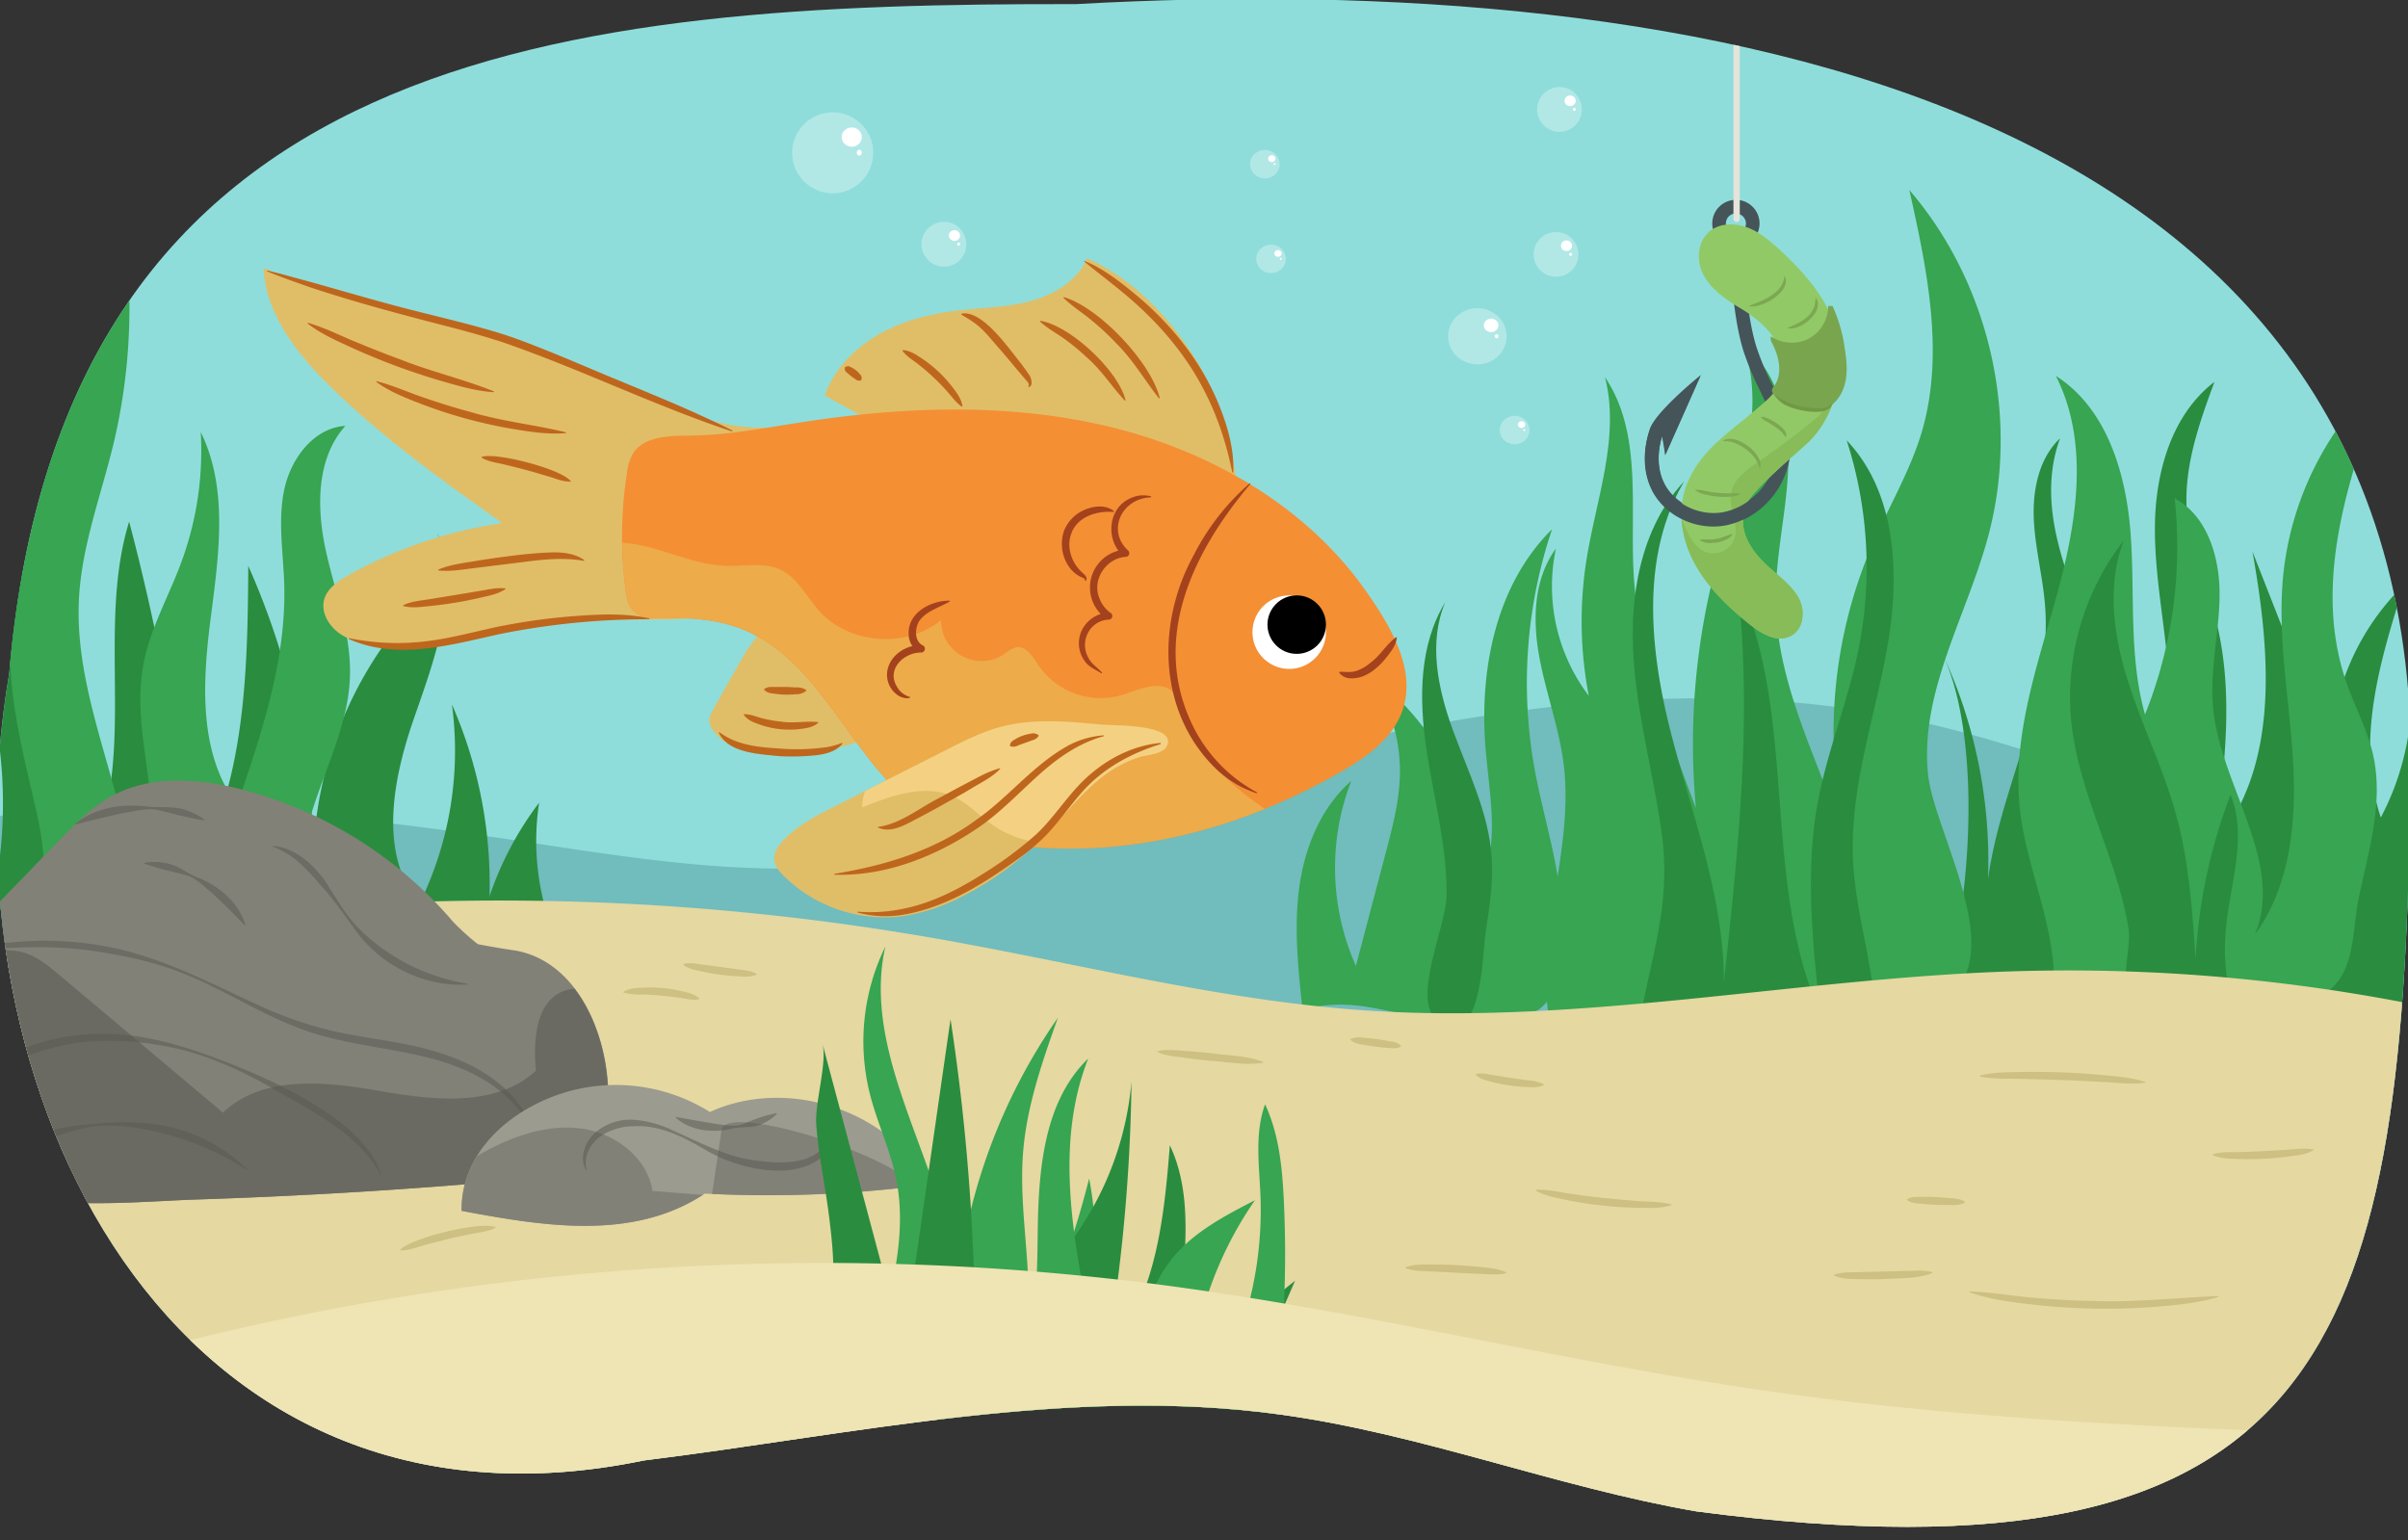 <svg xmlns="http://www.w3.org/2000/svg" xmlns:xlink="http://www.w3.org/1999/xlink" width="760" height="486.13" viewBox="0 0 760 486.13"><rect x="0" y="0" width="760" height="486.13" fill="#333333" stroke="none"/><defs><clipPath id="a"><path d="M760.66,253.79C770.48,29.34,533.55-9.57,339.56,1.3,179.84,1,19.71,14.18,2.9,212.65-19.7,344.52,54.62,491.77,203.14,461c66.86-8.29,134.16-23.63,200.92-14.51,44.56,6.08,87,22.89,131.34,30.57C734,503.16,758.05,424,760.66,253.79Z" fill="none"/></clipPath></defs><g clip-path="url(#a)"><rect x="-47.66" y="-30.31" width="856.09" height="661.45" fill="#8edddb"/><path d="M808.43,258.05a236.14,236.14,0,0,1-89.06,1.57c-38.84-6.85-75.35-23.36-113.86-31.91-84.42-18.73-172.27,1.82-255.18,26.38-27,8-54.07,16.47-82.1,19.12-37.6,3.54-75.26-3.53-112.63-9C91.45,254.73,25.54,250-37.87,263.53q-4.89,1.05-9.79,2.28v98.08c14.47,1.17,29,1.81,43.47,2.45C107.38,371.25,219,377.43,330,389.51c143.12,15.57,286.85,41,430.17,27.19,16.14-1.55,32.28-3.62,48.28-6.41Z" fill="#71bcbc"/><path d="M-4.47,214.24c-3-10.65-7.28-21.1-8.08-32.14a53.24,53.24,0,0,1,20-45c-13.33,44.81,20.83,90.64,18.8,137.35C44.65,242,29.79,200.26,40.76,164.65A722.48,722.48,0,0,1,60.94,275.87C77.51,247,78.15,212,78.36,178.62A241.52,241.52,0,0,1,99,267.44a122.37,122.37,0,0,1,28.85-72.54c6.58-7.72,14.69-17.67,10.09-26.7,7.33,18.91-.83,39.86-7.44,59s-11,42.44,1.85,58.14a109.47,109.47,0,0,0,10.28-63,141.2,141.2,0,0,1,11.87,60.59,103.24,103.24,0,0,1,15.66-29.56,80.08,80.08,0,0,0,2.57,35.48q-73,5.61-145.64,15.09c-6.92.91-22.35,5.91-28.71.84-7.52-6-1.54-15.89,0-24A146.08,146.08,0,0,0-4.47,214.24Z" fill="#2a8c3f"/><path d="M3.26,209.33c-1.21-35,15.51-67.88,22.85-102.13A193.8,193.8,0,0,0,25.37,23,185.42,185.42,0,0,1,35.91,139.72c-3.94,16.5-10.19,32.63-11,49.57-1.8,36.05,21,70.41,17.11,106.29a93.07,93.07,0,0,0,6-37.67c-.79-15.89-5.64-31.79-2.9-47.45,2-11.6,8.07-22,12.14-33.07a101.63,101.63,0,0,0,6.1-41c8.89,18.08,5.6,39.45,3.05,59.43S62.73,238,74.85,254.08c7.72-22.57,15.54-45.74,14.86-69.57-.29-10-2.07-20.14,0-29.94S99,135.05,109,134.43c-9.13,10.18-9.13,25.62-6.24,39s8.13,26.49,7.69,40.16c-.46,13.89-6.73,26.81-11.15,40s-6.85,28.32-.07,40.45c-1-1.71-44,11-48.24,12.06-14,3.51-32.16,14.61-34.78-2.13-2.37-15.21-.91-30.68-4.38-46.29C8.29,241.68,3.83,225.78,3.26,209.33Z" fill="#37a551"/><path d="M613.09,206.37a155.58,155.58,0,0,1,13.53,82.49c.23-33.13,21.18-64,18.88-97.06-.65-9.29-3.14-18.39-3.59-27.69s1.52-19.35,8.27-25.76c-15,41.2,35.57,85.39,20.35,126.51,11.81-12.3,14.9-30.66,14.16-47.71s-4.7-33.87-4.57-50.93,5.24-35.32,18.79-45.68c-5,13.57-10,27.73-8.61,42.11,1.1,11,5.92,21.23,8.78,31.9,6.25,23.27,3.06,47.91-.17,71.8,20.79-24.45,17.61-60.66,12-92.26l24.63,62.76a76.78,76.78,0,0,1,23.24-52.3c-7.66,23.86-15.35,49.73-7.36,73.49a84.29,84.29,0,0,0,9.33-47.53,172.78,172.78,0,0,1,4.61,62.5,167.53,167.53,0,0,1,34.12-62.23L787.29,319.53q-57.22-4.44-114.6-6.64c-18.66-.72-38.19-1.09-55,7.15-2.53,1.23-4.47,1.84-6.64-.05C621.91,291.77,626.38,234.87,613.09,206.37Z" fill="#2a8c3f"/><path d="M749,238.34c-1.79-8-5.79-15.28-8.47-23-11-31.76,1.07-66.4,13-97.81a98.94,98.94,0,0,0-32.87,63.6c-2,19.32,1.78,38.71,3,58.1s-.54,40.12-12,55.8c9.5-22.76-10.67-46.71-13.13-71.25-1.19-11.86,1.85-23.72,2-35.63s-3.69-25.22-14.19-30.85A142.43,142.43,0,0,1,677,225.54c-5.19-18.38-3.15-37.92-4.54-57s-7.51-39.64-23.62-49.91c10.58,20.74,6.73,45.75.59,68.21S635,232.06,637.49,255.21c2,18.76,11.1,36.55,10.78,55.42,0,2.62,77.49,8,85.83,2.66,9.3-6,8.25-19.47,10.24-29.23C747.39,269.07,752.41,253.75,749,238.34Z" fill="#37a551"/><path d="M608.53,244.53c-2.77-26.1,12.38-50.33,19.09-75.7,9.9-37.44.22-79.5-25-108.85,5.62,25.21,11.22,51.75,3.88,76.52C602.79,148.82,596.12,160,591,171.77a149.92,149.92,0,0,0-7.74,96.12c-8.36-25.91-22.45-50.76-22.81-78-.18-14.25,3.47-28.3,3.94-42.54s-3-29.85-14.24-38.64c7.84,21.66-1.78,45.19-7.89,67.4a221.12,221.12,0,0,0-7,79c-9.16-24.31-18.43-49.11-19.71-75.06-1-20.85,2.69-43.71-9-61,4.84,18.86-2.76,38.35-5.82,57.58a123.9,123.9,0,0,0,.72,43,57.2,57.2,0,0,1-10.38-46.46c-7,9.5-7.39,22.41-5.28,34s6.4,22.81,7.79,34.54c3.16,26.85-9.13,54-4.55,80.63,16.87-5.86,35.31-1.78,53.09-.13,17.51,1.62,61.87,4.92,75.25-9.89C631.44,296.84,610.33,261.57,608.53,244.53Z" fill="#37a551"/><path d="M492.12,280c-1.74-12.78-5.63-25.17-7.89-37.87a152.23,152.23,0,0,1,5.62-75.07c-17.66,17.42-23,44.19-21,68.91,1.19,14.54,4.5,29.86-1.38,43.21A89.6,89.6,0,0,0,431.39,212a52.64,52.64,0,0,1,10.46,32.12c-.13,8.47-2.3,16.76-4.47,25l-9.44,35.77a76.07,76.07,0,0,1-1.48-58.37c-9.64,8.43-14.73,21.13-16.42,33.83s-.31,25.58,1.06,38.32a47.1,47.1,0,0,1,15.14-1.45c7.13.47,14.05,2.54,21.1,3.73,9.6,1.62,31.42,4.07,39.51-3.27C495.23,310,493.46,289.82,492.12,280Z" fill="#37a551"/><path d="M456.57,282.73c.21-15.74-4.16-31.14-6.44-46.73s-2.21-32.44,6-45.89c-5.42,12.78-2.27,27.53,2.5,40.56s11.15,25.82,12.15,39.66c.58,7.9-.64,15.81-1.85,23.64-1.11,7.18-1.13,38.83-15.46,27.83C445.45,315.66,456.44,292.2,456.57,282.73Z" fill="#2a8c3f"/><path d="M524.66,264.54c-2.52-19.37-8-38.35-9.14-57.84s2.59-40.44,16-54.7c-13.69,23.36-10.91,52.77-4.23,79s16.89,52.11,16.78,79.18c4.54-41.72,9.08-83.86,4.32-125.56,19.24,41.95,7.36,93,26.11,135.21-2.4-22.05-4.8-44.48-.83-66.31,3-16.27,9.4-31.73,12.77-47.93a130.88,130.88,0,0,0-3.6-66.59c15.83,16.65,16.83,42.51,12.84,65.14s-12,44.91-10.82,67.86c.89,17.2,7,33.91,7,51.14-23.47-.18-51.5,3.6-74.2-1.4C521.15,301.77,527.24,286.06,524.66,264.54Z" fill="#2a8c3f"/><path d="M671.78,293c-3.57-21.77-15.19-41.7-17.87-63.6a80.59,80.59,0,0,1,16.39-58.8c-5.41,14-3.27,29.88,1.25,44.22s11.31,27.93,15.28,42.43c4.06,14.8,5.1,30.24,6.12,45.55A170.5,170.5,0,0,1,704,250.86c5.49,13.52-.36,28.65-1.56,43.19a67,67,0,0,0,2.18,23.25c-.63-2.27-27.71,3.17-31.22-.15C668.27,312.25,672.83,299.4,671.78,293Z" fill="#2a8c3f"/><path d="M808.43,328.36a561.18,561.18,0,0,0-174-21.74c-67.62,2.27-134.88,16.79-202.4,12.39-46.84-3.06-92.55-15.16-138.81-23.15a796.62,796.62,0,0,0-233-5.62c-36.71,4.53-73.57,11.81-107.94,25.11V631.14H808.43Z" fill="#e5d8a1"/><path d="M365.38,331.81c2.86-.71,5.62-.27,8.39-.1s5.55.46,8.32.72c5.48.81,11.27.71,16.5,2.72a.16.16,0,0,1,0,.3c-5.6.93-11.13-.33-16.71-.62-2.77-.31-5.53-.6-8.29-1s-5.54-.51-8.21-1.77a.16.16,0,0,1,0-.29Z" fill="#cebf82"/><path d="M484.83,375.55c3.72-.13,7.17.73,10.71,1.24s7.07,1,10.62,1.35,7.1.7,10.66.95,7.13.21,10.73,1.06a.15.15,0,0,1,.11.18c-3.47,1.23-7.33.91-10.93.9a128,128,0,0,1-21.56-2.31c-3.54-.72-7.13-1.29-10.41-3.09a.15.15,0,0,1,.07-.28Z" fill="#cebf82"/><path d="M601.93,378.53c1.56-.92,3.07-.69,4.59-.73s3,0,4.56.07,3,.2,4.54.34,3,.14,4.51,1.12a.18.18,0,0,1,0,.3,9,9,0,0,1-4.59.72c-1.52,0-3,0-4.56-.06s-3-.18-4.54-.33-3-.08-4.51-1.13a.18.18,0,0,1,0-.3Z" fill="#cebf82"/><path d="M579,402.34c2.61-.9,5.16-.7,7.72-.79l7.69-.2,7.68-.18c2.57-.06,5.11-.31,7.75.38a.16.16,0,0,1,0,.29c-4.86,1.9-10.3,1.53-15.4,1.92-2.59,0-5.17.06-7.76,0s-5.17,0-7.72-1.09a.16.16,0,0,1,0-.29Z" fill="#cebf82"/><path d="M465.88,339c2-.47,3.67.1,5.45.37,3.11.49,7.48,1.19,10.56,1.6a14,14,0,0,1,5.31,1.25.16.16,0,0,1,.07.22c-1.79,1-3.75.73-5.57.67a52,52,0,0,1-10.82-1.62c-1.76-.48-3.59-.77-5.08-2.2a.18.18,0,0,1,.08-.29Z" fill="#cebf82"/><path d="M624.85,339.54c4.33-1.15,8.71-1.07,13.08-1.17s8.75,0,13.12.14,8.73.46,13.09.88,8.72.74,13,2.14a.16.16,0,0,1,.1.19c-4.35.7-8.87,0-13.21-.2s-8.68-.46-13-.6-8.69-.29-13-.38-8.68.12-13.07-.71a.15.15,0,0,1,0-.29Z" fill="#cebf82"/><path d="M215.84,304.25c2.09-.55,3.93,0,5.84.2,2.85.38,8.56,1.16,11.4,1.57,1.91.26,3.82.34,5.69,1.36a.15.15,0,0,1,.06.22c-1.93.94-4,.63-6,.55a70.44,70.44,0,0,1-11.57-1.57c-1.9-.44-3.85-.66-5.53-2a.17.17,0,0,1,.06-.29Z" fill="#cebf82"/><path d="M126.36,394.45c3.6-3.73,25.81-9.24,30.21-7-2.38,1.32-5.1,1.46-7.61,2s-5,1-7.49,1.64-5,1.24-7.43,1.92-4.82,1.66-7.57,1.69a.16.16,0,0,1-.11-.28Z" fill="#cebf82"/><path d="M443.68,400c2.64-1,5.3-.81,7.95-.85a142.94,142.94,0,0,1,15.89.8c2.63.29,5.29.46,7.82,1.64a.14.14,0,0,1,.08.2c-2.65.84-5.43.37-8.07.3-3.93-.17-11.84-.56-15.77-.78-2.63-.16-5.26,0-7.9-1a.16.16,0,0,1,0-.3Z" fill="#cebf82"/><path d="M621.78,407.64c6.61.26,13,1.36,19.55,1.94s13,1,19.55,1.07c13.14.51,26.07-1.06,39.2-1.55a.15.15,0,0,1,0,.29c-6.36,1.9-13,2.55-19.51,3.07a204.45,204.45,0,0,1-39.5-.73c-6.54-.78-13.12-1.6-19.39-3.8a.15.15,0,0,1,.06-.29Z" fill="#cebf82"/><path d="M698.46,364.34c2.69-.83,5.3-.6,7.93-.68s5.25-.15,7.87-.3,5.24-.28,7.86-.46,5.21-.59,8-.09a.15.15,0,0,1,.13.18c-2.37,1.49-5.24,1.65-7.87,2.05a95.65,95.65,0,0,1-16,.78c-2.66-.12-5.35-.05-7.94-1.19a.16.16,0,0,1,0-.29Z" fill="#cebf82"/><path d="M442.12,330.35c-1.45.81-2.76.48-4.09.41s-2.66-.23-4-.4-2.64-.4-3.95-.65a7.16,7.16,0,0,1-3.85-1.44.18.18,0,0,1,0-.29,7,7,0,0,1,4.09-.4c1.33.1,2.66.21,4,.39s2.64.39,3.95.64,2.65.3,3.84,1.45a.18.18,0,0,1,0,.29Z" fill="#cebf82"/><path d="M220.57,315.42c-2.18.39-4-.21-6-.47s-3.9-.51-5.85-.68-3.92-.31-5.88-.37a19.34,19.34,0,0,1-6-.59.16.16,0,0,1,0-.29c1.91-1.12,4-1.17,6-1.27A44.86,44.86,0,0,1,215,312.82c2,.47,4,.8,5.68,2.31a.17.17,0,0,1-.08.29Z" fill="#cebf82"/><path d="M-5.39,290.1l24-24.78c5.13-5.29,10.37-10.68,16.86-14.16,12.14-6.51,27-5.46,40.31-2.1a130.52,130.52,0,0,1,67.12,41.79,75.67,75.67,0,0,0,7.94,7.19s7.27,1.35,11,1.87c20,2.85,30.27,26.27,30.16,46.45,0,5.6-.67,11.49-3.89,16.08-5.36,7.62-15.82,9.18-25.1,10Q112.33,377,61.56,378.64c-24.05.78-67.52,6.17-85-15.78C-42,339.46-22.2,307.47-5.39,290.1Z" fill="#828177"/><path d="M188,362.44c3.22-4.59,3.86-10.48,3.89-16.08.07-11.92-3.5-25-10.55-34.24a11,11,0,0,0-2.92.51c-9.31,3-10.19,15.62-9.28,25.35-12.73,11.65-32.46,9.32-49.46,6.35s-36.84-5.05-49.31,6.87L18.83,307.83c-3.64-3.06-7.46-6.22-12.08-7.37A25.47,25.47,0,0,0-3,300.34a62.42,62.42,0,0,0-13.84,3.6c-12.39,17.63-21,40.84-6.59,58.92,17.45,21.95,60.92,16.56,85,15.78q50.75-1.65,101.35-6.18C172.19,371.62,182.65,370.06,188,362.44Z" fill="#6b6a62"/><g opacity="0.49"><path d="M120.45,371.36c-6.41-12.37-19.12-19-30.69-25.69-11.7-6.91-24.15-13-37.63-15.45a92.55,92.55,0,0,0-20.2-1.66A69.67,69.67,0,0,0-5.78,341a52.45,52.45,0,0,0-13.69,14.74,1.24,1.24,0,0,0,1.93,1l.17.16a1.61,1.61,0,0,1-2.65-1.4,43.67,43.67,0,0,1,5.61-8.79c11.08-13.62,29-20.33,46.29-20.41,13.85-.13,27.3,4.15,40.06,9.14,15.67,6.15,43.85,18.84,48.51,35.88Z" fill="#56554f"/></g><g opacity="0.49"><path d="M-15.4,301.14a106,106,0,0,1,50-2.19c16.61,3.28,31.58,11.31,46.81,18.25a122.15,122.15,0,0,0,23.47,8.19c8.08,1.84,16.4,2.79,24.65,4.53s16.53,4.4,23.7,9,13.26,11.29,15.43,19.57l-.23.07c-2.91-7.86-9.09-13.88-16.19-18-14.59-8.57-31.77-8.84-47.89-12.94-8.26-1.94-16.07-5.39-23.51-9.2-9.33-4.76-18.47-9.87-28.42-13.14a125.28,125.28,0,0,0-18.19-4.33C18,297.86.63,298.78-15.4,301.14Z" fill="#56554f"/></g><path d="M179.89,344.37A55.94,55.94,0,0,1,224.05,351c23.36-10.7,54-1.54,67.64,20.22-1.45,2.8-5.08,3.5-8.22,3.84a382.53,382.53,0,0,1-61,1.7c-22.83,15.18-51.57,10.15-76.78,5.41C145.42,363.07,162.09,349.23,179.89,344.37Z" fill="#9b9b8f"/><path d="M221.82,377.17l-15.9-1.26c-1.58-10.44-11.65-18.13-22.11-19.64s-21,2-30.37,7c-1,.51-1.95,1.06-2.9,1.66a31.74,31.74,0,0,0-4.86,17.29C170.66,386.86,199.09,391.83,221.82,377.17Z" fill="#828177"/><path d="M288,374.14c-6.51-9.66-59-26.15-60.27-17.49l-3,20.21a384.39,384.39,0,0,0,58.76-1.8A20,20,0,0,0,288,374.14Z" fill="#828177"/><g opacity="0.49"><path d="M3.7,369c-.2-3.69,2.52-6.93,5.46-8.84,5.91-3.94,13.21-4.85,20.14-5.34,10.39-1.11,21.1-.86,31,2.94a51.17,51.17,0,0,1,17.56,11.2l-.15.18a91.61,91.61,0,0,0-30.49-12.39c-5.85-1.09-11.85-2-17.8-1.15a56.09,56.09,0,0,0-9.9,2.5c-5.89,2-13.8,4-15.54,10.91Z" fill="#56554f"/></g><g opacity="0.49"><path d="M45.61,272.34a18.06,18.06,0,0,1,9.78,1c2.25,1.06,4.27,2.5,6.55,3.45,6.91,2.69,13.29,7.84,15.51,15.15l-.21.12c-3.38-3.55-6.62-6.77-10.13-10-2.44-2-4.69-4.4-7.69-5.61-3.81-1.15-7.72-1.78-11.5-3.1a18,18,0,0,1-2.33-.75l0-.24Z" fill="#56554f"/></g><g opacity="0.49"><path d="M86.11,267c6.75.53,12.44,5.5,16.26,10.76,3.67,5.42,6.68,11.29,11.43,15.85a62.71,62.71,0,0,0,33.82,16.89v.25c-13.26.9-26.8-5.7-34.8-16.27-3.86-5.29-7.58-10.68-12-15.47a65.22,65.22,0,0,0-6.58-6.9,26.56,26.56,0,0,0-8.16-4.88l0-.23Z" fill="#56554f"/></g><g opacity="0.49"><path d="M64.43,258.93c-5.19-.72-10.13-2.29-15.23-3.39-3.47-.43-6.89.54-10.28,1.09-5.09,1.09-10,2.29-15.07,3.65l-.11-.21c6.32-5.24,15-6.51,22.88-5.45,4.42.37,9-.37,13.19,1.51a20.89,20.89,0,0,1,4.71,2.57l-.09.23Z" fill="#56554f"/></g><g opacity="0.49"><path d="M184.94,369.34c-2.21-3.91-.24-9,2.92-11.83A17,17,0,0,1,200,353.46a34,34,0,0,1,12.15,3.27c7.47,3.28,14.83,7.23,22.81,9,7.87,1.46,23.23,3.29,26.11-6.42a6.68,6.68,0,0,0-.73-5.64l.19-.16c3.2,3.27,1.91,9-1.34,11.86-9.23,7.67-27,3.35-36.33-2.31-7-4.06-14.55-8.09-22.87-7.55a18.31,18.31,0,0,0-10.89,3.46c-3,2.41-5.08,6.4-3.92,10.31l-.22.1Z" fill="#56554f"/></g><g opacity="0.49"><path d="M245.18,351.59a14.18,14.18,0,0,1-7.4,4c-2.11.27-4.23.12-6.31.57-6.18,1.51-13.23,1-18.21-3.36l.11-.22c4.16.74,7.91,1.39,12,2.09,3.32.41,6.84,1.31,10-.2a46.8,46.8,0,0,1,9.69-3.11l.12.21Z" fill="#56554f"/></g><path d="M282.67,371.31c-1.93-9-6-17.39-8.19-26.3a68.11,68.11,0,0,1,4.94-46.22c-9,40.22,27.58,79.24,21.79,120a182.72,182.72,0,0,1,32.67-97.53c-4.95,13.92-9.89,28.05-11,42.77-1.69,22.08,5.26,44.81-.67,66.15A286.8,286.8,0,0,0,343.75,372c3.79,19.36,1.59,39.33-.62,58.94-.23,2-.57,4.23-2.17,5.45a7.55,7.55,0,0,1-4.55,1.06c-12.31.16-51.69,4.25-59-7.67-4-6.48,3.29-19.79,4.61-26.46C284.08,392.78,285,381.94,282.67,371.31Z" fill="#37a551"/><path d="M259.56,329.36l25.56,95.72L300,321.73a675.64,675.64,0,0,1,7.65,113.76c2.21-15.62,16-26.44,26.25-38.44a99.13,99.13,0,0,0,23.22-55.7,549.13,549.13,0,0,1-7.84,86.14c15.54-17.51,18.1-42.66,19.94-66,10.78,22.94-.16,50.35,4.79,75.2a306.22,306.22,0,0,1,34.73-32.44l-21.6,49.92a9,9,0,0,1-2.86,4.19,8.81,8.81,0,0,1-5,1,277.35,277.35,0,0,1-63.87-7.12c-12.21-2.81-50.4-9.09-56.66-21.19-3.21-6.2,2.1-13.27,3.33-19.73,1.75-9.15.68-18.59-.46-27.73-1.2-9.57-3.32-19-4-28.66C257.15,347.88,261.17,335.39,259.56,329.36Z" fill="#2a8c3f"/><path d="M327.53,388c.28-19.24,2.08-40.5,15.92-53.86-10.52,26.7-4.89,56.7.88,84.81q3.27,16,6.56,32c8.32-16.68,7-37.61,18.14-52.54,6.73-9,17.07-14.42,27.06-19.57a116.17,116.17,0,0,0-20.76,66.78c2.53,1,4.92-1.64,6.3-4a117.48,117.48,0,0,0,16.21-63.8c-.37-9.82-1.93-20,1.44-29.24,4.4,9.41,5.42,20,5.91,30.39A352.79,352.79,0,0,1,402,446.15c-.87,6-2.83,13.13-8.64,14.87-2.77.83-5.73.15-8.54-.52-12.21-2.95-57.92-6.77-64.12-17.56-3.16-5.52,3.31-17.12,4.45-22.51C327.37,409.82,327.39,398.8,327.53,388Z" fill="#37a551"/><path d="M808.43,456.16c-13.89-1.48-27.94-2.13-41.6-2.61-69.52-2.44-139.22-4.51-208.08-14.36C494.14,430,430.63,413.9,365.91,405.48a830.19,830.19,0,0,0-354.1,31,536,536,0,0,0-59.47,22.2V631.14H808.43Z" fill="#efe4b4"/><path d="M547.88,78a7.46,7.46,0,1,1,7.46-7.46A7.47,7.47,0,0,1,547.88,78Zm0-10.63a3.17,3.17,0,1,0,3.17,3.17A3.17,3.17,0,0,0,547.88,67.4Z" fill="#455459"/><path d="M559.17,121.08a88,88,0,0,1-4.77-11.42c-2.78-8.88-3.59-20.82-4.18-29.54-.1-1.4-.19-2.72-.28-4a2.15,2.15,0,1,0-4.28.32c.09,1.22.18,2.53.27,3.92.61,8.93,1.44,21.17,4.36,30.53a93.45,93.45,0,0,0,5,12c3.83,8.08,7.14,15,4.87,23.27-2.13,7.74-8.53,13.89-15.93,15.31-7.59,1.46-16-2.59-19.09-9.21-2-4.15-2.13-9.5-.52-14.79.52,2.13,1.06,5.95,1.06,5.95l11.15-25.08s-14.2,11.45-16.06,17c-2.25,6.67-2.07,13.33.48,18.75,3.43,7.28,11.48,12,19.76,12a21.07,21.07,0,0,0,4-.38c9-1.72,16.7-9.11,19.26-18.38C567,137.57,563,129.19,559.17,121.08Z" fill="#455459"/><line x1="548.1" y1="69.08" x2="548.1" y2="-121.3" fill="none" stroke="#e5e3da" stroke-linecap="round" stroke-miterlimit="10" stroke-width="2"/><path d="M549.06,97.16c-4.7-2.77-9.35-6.11-11.65-10.84s-1.48-11.17,3.15-14c3.24-2,7.58-1.85,11.16-.45s6.55,3.87,9.34,6.39c8.69,7.85,16.71,17.12,19.1,28.21s-1.15,25.43-9.72,33.42c-3.65,3.39-18.72,15.82-19.87,20.51-1.81,7.32,1.64,13,7.35,18.28,3.54,3.28,7.74,6.17,9.91,10.36s1.27,10.33-3.35,12.06c-4.17,1.56-8.66-1.15-12.08-3.87-7.14-5.66-13.79-12.13-17.87-20s-5.35-17.37-1.71-25.45c4.64-10.29,13-15.28,21.76-22.82,3.46-3,6-4.82,7.29-9.06C565.05,109.32,556.76,101.69,549.06,97.16Z" fill="#92c967"/><path d="M564.48,201.06c4.62-1.73,5.53-7.86,3.35-12.06s-6.37-7.08-9.91-10.36c-5.71-5.27-9.16-11-7.35-18.28,1.15-4.69,16.22-17.12,19.87-20.51,4.83-4.5,8.07-11,9.54-17.84l-.07,0c-2.31,1.15-1.86,2.24-2.64,4.42-1,2.88-3.1,4.84-5.44,6.74q-8.24,6.68-17,12.68c-3.64,2.5-7.65,5.37-8.45,9.71-.89,4.85,2.64,9.94,1,14.59a7.19,7.19,0,0,1-8.68,4.23c-4.33-1.42-6-6.36-8-10.57a33.72,33.72,0,0,0,3.79,13.34c4.08,7.88,10.73,14.35,17.87,20C555.82,199.91,560.31,202.62,564.48,201.06Z" fill="#87bc58"/><path d="M571.3,106.65A11.74,11.74,0,0,0,577,96.6h1.38a47.64,47.64,0,0,1,3.87,13.52c.57,3.61.94,7.34.07,10.89s-3.19,6.92-6.63,8.17c-3.77,1.37-8,0-11.61-1.69-1.72-.78-3.51-1.7-4.5-3.3a1.81,1.81,0,0,1-.34-1.07,2.5,2.5,0,0,1,.63-1.16c2.92-3.88,1.62-9.46-.62-13.77a2.54,2.54,0,0,1-.32-2A11.87,11.87,0,0,0,571.3,106.65Z" fill="#78a54e"/><path d="M560.37,124.8a21.47,21.47,0,0,0,8.77,3.62c2.91.29,6.63,1.37,8.93-1a.07.07,0,0,1,.13.06c-.89,4.36-11.27,2.08-14.09.65a7.91,7.91,0,0,1-3.85-3.23.08.08,0,0,1,.11-.1Z" fill="#719944"/><path d="M563.27,87.16c2.46,4.67-7.2,10.35-11.19,9.5a.08.08,0,0,1,0-.15c3.59-1.41,7.42-2.7,9.82-5.87a6.57,6.57,0,0,0,1.25-3.44.08.08,0,0,1,.14,0Z" fill="#7ca851"/><path d="M573.14,94c2.85,4.26-4.72,10.5-8.87,9.62a.08.08,0,0,1,0-.15c3.6-1.51,7.83-3.44,8.57-7.69A12.52,12.52,0,0,0,573,94a.08.08,0,0,1,.14-.06Z" fill="#7ca851"/><path d="M555.87,131.6c1.85-.45,9.52,4.34,7.62,6.37-1.2-2.22-3.53-3.39-5.57-4.73a6.94,6.94,0,0,1-2.11-1.5.09.09,0,0,1,.06-.14Z" fill="#7ca851"/><path d="M543.77,139.18c3.64-2.91,13.34,4.19,11.72,8.65a.07.07,0,0,1-.14,0c-1-3.89-4.24-6.45-7.79-8a9.21,9.21,0,0,0-3.73-.57.08.08,0,0,1-.06-.13Z" fill="#7ca851"/><path d="M535.1,154.54c2.45.06,4.61.93,7,1a34.43,34.43,0,0,0,3.52.18c1.05.06,2.69-.26,3.64.22a7.31,7.31,0,0,1-3.61.85,23.19,23.19,0,0,1-7.28-.68,7.63,7.63,0,0,1-3.36-1.45.08.08,0,0,1,.05-.14Z" fill="#7ca851"/><path d="M536.53,170.34c1.83-.28,3.42.16,5.19-.28,1.81-.2,3.18-1.13,5-1.52a.08.08,0,0,1,.08.12c-1,1.67-3.08,2.16-4.85,2.59-1.81.2-3.92.47-5.44-.77a.08.08,0,0,1,0-.14Z" fill="#7ca851"/><path d="M554.58,155.71A20,20,0,0,1,544,161.64c-7.53,1.45-15.85-2.57-18.95-9.15-1.94-4.11-2.1-9.42-.51-14.67.51,2.11,1,5.9,1,5.9l11.07-24.88s-14.09,11.36-15.94,16.86c-2.23,6.62-2.06,13.23.48,18.61,3.4,7.22,11.39,11.89,19.6,11.89a20.87,20.87,0,0,0,4-.38,24.12,24.12,0,0,0,12.43-6.8" fill="#455459"/><path d="M377.84,114.22c-8.38-13.8-20-26.14-34.73-32.67-3.07,7-10.21,11.34-17.52,13.38s-15,2.14-22.56,3c-8.82,1-17.64,3.1-25.38,7.43s-14.37,11.07-17.36,19.43a247.43,247.43,0,0,0,22.08,11.52c9.69,4.26,19.87,7.26,30,10.24,21.36,6.29,42.77,12.6,64.67,16.78,4.12.79,13.46-10,12.95-13.37C388.43,139.41,384.31,124.86,377.84,114.22Z" fill="#e0be68"/><path d="M285.32,230.06c-6.16,1.12-12,3.52-18,5.2a78.19,78.19,0,0,1-23.47,2.84c-7.09-.23-14.94-1.9-18.94-7.76a5.36,5.36,0,0,1-1.1-2.92,6.79,6.79,0,0,1,1.13-3.2l7.46-13.29c2.7-4.81,5.51-9.75,9.85-13.15,4.88-3.84,11.17-5.31,17.28-6.39,12.46-2.21,25.67-3.15,37.44,1.49s21.59,16.22,20.62,28.83C316,242.36,297.12,227.94,285.32,230.06Z" fill="#e0be68"/><path d="M246.54,134.66c-16.32,1.7-29.09-3.81-43.37-9.16s-27.54-12.75-41.86-18c-25.4-9.33-53.61-11.79-78.1-22.93.54,14.73,10.87,27.63,22,38.4,16.13,15.63,34.74,29,53.33,42.15a140.52,140.52,0,0,0-48.19,16.22c-3.2,1.79-6.5,3.92-7.78,7.12-1.69,4.25,1,9.16,5,11.76s9.28,3.32,14.27,3.5c19.26.7,37.95-5.53,57.11-7.38,9.76-.94,19.61-.74,29.42-.82,7.21-.05,14.6-.29,21.3-2.71,7.26-2.62,13.17-7.61,18.18-13s9.28-11.38,11-18.19.32-14.49-4.92-19.6" fill="#e0be68"/><path d="M431.12,186.58c-18.8-26.78-49-44.16-80.85-51.85s-65.19-6.41-97.53-1.41c-11.57,1.79-23.13,4.05-34.83,4.16-6.8.07-15.1.17-18.4,6.12a16.61,16.61,0,0,0-1.6,5.5,128.64,128.64,0,0,0-.41,37.43c.29,2.13.68,4.38,2.09,6,2.4,2.81,6.68,2.74,10.37,2.63,8.25-.26,16.67.41,24.32,3.47,25.92,10.38,34.91,43.62,58.38,58.73,10.38,6.68,22.88,9.29,35.19,10.15,33,2.3,66.12-7.18,94.81-23.58,6.54-3.73,13.06-8,17.25-14.24C449.63,215.24,439.68,198.77,431.12,186.58Z" fill="#f48f34"/><path d="M391,249.16a62.59,62.59,0,0,1-18-25.35c-.73-1.95-1.42-4-2.94-5.46-4.23-4-10.87-.47-16.43,1.16a23.81,23.81,0,0,1-25.8-9.43c-1.82-2.75-4-6.38-7.25-5.74a10,10,0,0,0-3.43,2A12.82,12.82,0,0,1,297,195.71c-11,9.07-29,7.69-38.49-2.93-4-4.45-6.72-10.36-12.11-12.92-5.17-2.47-11.24-1.1-17-1.25-11.31-.29-21.76-6.63-33-7.3a127,127,0,0,0,1.14,15.22c.29,2.13.68,4.38,2.09,6,2.4,2.81,6.68,2.74,10.37,2.63,8.25-.26,16.67.41,24.32,3.47,25.92,10.38,34.91,43.62,58.38,58.73,10.38,6.68,22.88,9.29,35.19,10.15,24.28,1.69,48.67-3,71.3-12.16C396.34,253.24,393.41,251.27,391,249.16Z" fill="#edab4a"/><path d="M347.76,245.31C340.49,251,334.9,258.5,328.4,265a96.1,96.1,0,0,1-23.9,17.55,61.32,61.32,0,0,1-19.21,6.59,45.34,45.34,0,0,1-38.05-12.79c-1.36-1.37-2.7-3-2.89-4.9-.24-2.28,1.18-4.4,2.74-6.08,4.46-4.82,10.46-7.89,16.32-10.85l35.61-18c5.42-2.74,10.89-5.5,16.75-7.07,10.24-2.76,21.06-1.77,31.61-.75,3.89.37,22.36-.21,21.21,5.89-.67,3.5-6.42,3.55-8.9,4.32A37.75,37.75,0,0,0,347.76,245.31Z" fill="#e0be68"/><path d="M368.59,234.62c1.15-6.1-17.32-5.52-21.21-5.9-10.55-1-21.37-2-31.61.76-5.86,1.57-11.33,4.33-16.75,7.07l-26,13.16a16.6,16.6,0,0,0-.92,5.16c9.37-3.83,20.13-7.65,29.25-3.25,4.1,2,7.29,5.42,11,8.1a32.94,32.94,0,0,0,15.21,6.18c.3-.29.6-.56.89-.86,6.5-6.54,12.09-14.05,19.36-19.73a37.75,37.75,0,0,1,11.93-6.37C362.17,238.17,367.92,238.12,368.59,234.62Z" fill="#f4d182"/><circle cx="406.89" cy="199.54" r="11.6" fill="#fff"/><circle cx="409.26" cy="197.16" r="9.23"/><path d="M422.78,212.07c1.84-.07,3.52.28,5.27-.29a13.91,13.91,0,0,0,4.54-2.62c3.15-2.32,4.86-5.69,8-8a.17.17,0,0,1,.25.15c-.21,2.14-1.41,3.76-2.59,5.35-3,4-7.47,8.12-12.86,7.37a4.7,4.7,0,0,1-2.71-1.68.17.17,0,0,1,.14-.26Z" fill="#a3421c"/><path d="M394.6,152.79c-18.49,21.94-31.9,49.84-17.48,77.59a47.91,47.91,0,0,0,19.57,19.72c.16.07.05.34-.11.27A33.39,33.39,0,0,1,384.12,243c-18.58-17.72-19.31-46-7.42-67.67a75.27,75.27,0,0,1,17.69-22.73c.13-.11.33.08.21.21Z" fill="#a3421c"/><path d="M363.15,157c-9,.29-14,10.4-7.11,16.76a1.15,1.15,0,0,1-.68,2c-6.2.35-10.83,7.22-8.38,13.06a9.84,9.84,0,0,0,3.61,4.69,1.14,1.14,0,0,1-.59,2.07c-6.15.23-9.51,7.07-6.36,12.28.95,1.84,2.82,2.86,4.16,4.43.11.12-.07.32-.2.22-1.8-1.14-3.94-1.94-5.22-3.81a9.5,9.5,0,0,1,1.2-12.64,10.08,10.08,0,0,1,6.34-2.74l-.59,2.08a12,12,0,0,1,5.89-21.94l-.68,2c-5.66-4.81-4.94-14.88,2-18.07a9.34,9.34,0,0,1,6.64-.74.15.15,0,0,1,0,.3Z" fill="#a3421c"/><path d="M351.5,161.6c-5.33-.43-11.46,1.44-13.38,6.81-1.55,4-.07,8.92,3,11.87.63.76,1.7,1.26,1.83,2.34a.69.69,0,0,1-.34.69.15.15,0,0,1-.2-.21c.1-.28-.13-.38-.37-.57a7.4,7.4,0,0,0-.89-.41c-5.14-2.47-7.2-9.28-5.33-14.55a11.87,11.87,0,0,1,6.67-6.71c2.85-1.2,6.52-1.58,9.07.47a.15.15,0,0,1-.1.27Z" fill="#a3421c"/><path d="M299.72,189.88c-3.16,1.85-6.89,2.82-9.2,5.63-1.85,2.19-2.13,6.81.69,8.18a1.2,1.2,0,0,1-.48,2.29c-5.4-.09-10.93,5.18-7.75,10.58a6.73,6.73,0,0,0,4.18,3.42.16.16,0,0,1,.11.19c-.95.49-2.34.09-3.35-.37a7.82,7.82,0,0,1-3.68-8.89c1.28-4.53,5.92-7.27,10.44-7.34l-.52,2.29a6.46,6.46,0,0,1-3.37-5.7c-.33-6.74,6.95-10.58,12.85-10.56a.15.15,0,0,1,.08.28Z" fill="#a3421c"/><path d="M366.28,234.88c-8.92,2.76-17.31,7.22-23.72,14-4.78,5.09-8.68,11.3-13.86,16.19a69.44,69.44,0,0,1-5.49,4.67c-11.45,8.37-23.9,16.6-38.18,19a34.06,34.06,0,0,1-14.29-.68.15.15,0,0,1-.1-.18.14.14,0,0,1,.15-.11,50.17,50.17,0,0,0,13.92-.85c9.17-1.76,17.62-6.1,25.48-11.07a120.17,120.17,0,0,0,16.87-12.51c5.17-4.86,8.92-10.8,13.93-16,6.68-6.87,15.62-11.94,25.23-12.83a.15.15,0,0,1,.06.29Z" fill="#bf661d"/><path d="M263.43,275.8c16-2.59,31.57-7.36,44.67-17,9.91-6.88,17.72-17,28.39-23.1a27.59,27.59,0,0,1,11.81-3.59.15.15,0,0,1,0,.29c-7.85,2.18-14.43,6.8-20.43,12.19S316.19,256,309.5,260.74c-13.39,9.27-29.58,15.89-46.06,15.36a.15.15,0,0,1,0-.3Z" fill="#bf661d"/><path d="M277.19,261c7.09-1,12.73-5.83,19-9,3.15-1.71,6.29-3.43,9.47-5.08s6.28-3.46,9.87-4.4a.16.16,0,0,1,.19.1c-2.48,2.7-5.95,4.3-9,6.17s-6.23,3.57-9.36,5.33-6.31,3.45-9.49,5.11-7.12,3.64-10.7,2a.15.15,0,0,1,.05-.29Z" fill="#bf661d"/><path d="M318.74,235.31c.19-1.27,1-1.54,1.72-2a12.72,12.72,0,0,1,4.69-1.69,2.76,2.76,0,0,1,2.59.42.23.23,0,0,1,.05.29,3.21,3.21,0,0,1-2.1,1.37c-1.07.4-3.22,1.19-4.3,1.56a3,3,0,0,1-2.5.28.25.25,0,0,1-.15-.25Z" fill="#bf661d"/><path d="M227.09,231.14c5.49,4.08,12.21,4.71,18.84,5.12a66.37,66.37,0,0,0,15-.43,24.65,24.65,0,0,0,4.77-1.32c.13-.06.28.12.17.23-2.29,2.88-6.28,3.49-9.7,3.78a73.11,73.11,0,0,1-10.36.15c-6.17-.67-15.86-.92-18.93-7.34a.16.16,0,0,1,.23-.19Z" fill="#bf661d"/><path d="M234.91,225.43c2.21,0,3.9.87,5.8,1.33a40.62,40.62,0,0,0,5.69,1c4.09.67,7.67-.27,11.72.17a.16.16,0,0,1,.08.28c-1.72,1.41-3.83,1.69-5.86,1.92a27.83,27.83,0,0,1-12.25-1.32c-1.93-.68-4-1.33-5.31-3.14a.16.16,0,0,1,.13-.26Z" fill="#bf661d"/><path d="M241.26,217.47c1.21-.86,2.26-.6,3.35-.63s2.18,0,3.26,0,2.17.09,3.25.15a5.32,5.32,0,0,1,3.32.79.2.2,0,0,1,0,.29,4.8,4.8,0,0,1-3.29,1.06,27.89,27.89,0,0,1-6.71-.16c-1.1-.18-2.24-.13-3.23-1.24a.2.2,0,0,1,0-.29Z" fill="#bf661d"/><path d="M388.92,149.08c-4.42-21.82-14-38.39-30.5-53.28-5.18-4.68-10.82-8.76-16.25-13.29a.15.15,0,0,1,0-.21c6.5,2.65,12.28,7.35,17.69,11.89,10.75,9.27,19.79,20.83,25.06,34.09,2.62,6.59,4.62,13.63,4.31,20.77,0,.16-.26.2-.29,0Z" fill="#bf661d"/><path d="M335.82,93.79c11.14,3.34,27.35,20.48,30.2,31.77a.16.16,0,0,1-.27.13c-4.62-5.89-8.07-12-13.45-17.33a84,84,0,0,0-8-7.43c-2.82-2.34-5.9-4.22-8.62-6.88a.16.16,0,0,1,.14-.26Z" fill="#bf661d"/><path d="M328.38,101.25c9.45,1.6,24.48,15.65,26.85,25a.16.16,0,0,1-.26.15c-4.29-4.6-7.29-9.57-12.13-13.74a68.36,68.36,0,0,0-7-5.76c-2.48-1.8-5.16-3.15-7.53-5.34a.15.15,0,0,1,.12-.26Z" fill="#bf661d"/><path d="M303.55,99c6.54-1.18,14.8,10.95,18.58,15.58.81,1.1,1.65,2.18,2.39,3.33a4.62,4.62,0,0,1,1.05,3.25,1.2,1.2,0,0,1-.83,1,.15.15,0,0,1-.19-.12.19.19,0,0,1,0-.13c.36-.52,0-1-.29-1.45-3.1-3.49-6-7.17-9.09-10.67-2.64-3-5-6.18-8.35-8.36-1.05-.74-2.13-1.36-3.35-2.1a.16.16,0,0,1,.05-.29Z" fill="#bf661d"/><path d="M285,110.5c2.4.18,4.22,1.51,6.06,2.72a40.15,40.15,0,0,1,9.63,9.08c1.34,1.75,2.7,3.54,3.08,5.88a.16.16,0,0,1-.25.15c-1.91-1.34-3.07-3.08-4.49-4.67a63.34,63.34,0,0,0-4.42-4.55c-1.53-1.47-3.15-2.83-4.81-4.14s-3.52-2.32-4.94-4.21a.17.17,0,0,1,.14-.26Z" fill="#bf661d"/><path d="M266.76,115.88c1-.6,1.39-.16,1.91.07a8,8,0,0,1,1.45.9,8.14,8.14,0,0,1,1.22,1.2,1.65,1.65,0,0,1,.53,1.83.3.3,0,0,1-.21.2,1.76,1.76,0,0,1-1.77-.45c-.43-.29-.85-.57-1.25-.88s-.79-.65-1.17-1-.87-.5-.85-1.62a.31.31,0,0,1,.14-.25Z" fill="#bf661d"/><path d="M231,136.17c-24.15-8-48.27-19.84-72.31-28.13-6.09-2-12.33-3.69-18.59-5.3-14.09-3.63-28.23-7.42-42.05-12-4.41-1.53-9.37-3.28-13.68-5.06a.15.15,0,0,1,.09-.28C89,86.49,94,87.92,98.54,89.15c7.75,2.16,15.59,4.47,23.34,6.56,12.5,3.48,25.18,6.06,37.57,10,10.78,3.58,25.49,10.15,36.12,14.49,9,3.76,18,7.38,26.77,11.47q4.42,2,8.78,4.19c.15.07,0,.34-.11.27Z" fill="#bf661d"/><path d="M97.28,101.92c5.09,1.47,9.71,3.82,14.52,5.81s9.61,3.92,14.49,5.7c9.75,3.88,19.92,6.23,29.54,10.08a.15.15,0,0,1-.07.28c-5.29-.33-10.34-1.78-15.37-3.22a213.14,213.14,0,0,1-29.46-10.86c-4.75-2.19-9.57-4.29-13.78-7.53-.12-.09,0-.32.13-.26Z" fill="#bf661d"/><path d="M118.92,120.34c5.1,1.31,9.76,3.42,14.64,5.09s9.77,3.23,14.73,4.55c10,3,20.14,4.05,30.24,6.44a.15.15,0,0,1,0,.29c-5.25.46-10.43-.3-15.56-1.13a151.92,151.92,0,0,1-30.13-8.11c-4.84-1.89-9.73-3.76-14-6.86a.15.15,0,0,1,.12-.27Z" fill="#bf661d"/><path d="M152.11,144.21c4.44-1.55,25.76,4,28.09,7.81-2.58.09-4.9-1-7.22-1.67s-4.6-1.38-6.93-2-4.64-1.2-7-1.76-4.72-.81-7-2.1a.16.16,0,0,1,0-.29Z" fill="#bf661d"/><path d="M204.85,195.46a237,237,0,0,0-47.31,4.72c-15.27,3.41-32.36,8.26-47.43,1.53a.15.15,0,0,1,.1-.28,75.49,75.49,0,0,0,23.5,1.08c7.93-.86,15.52-3,23.34-4.67a195.7,195.7,0,0,1,23.83-3.34c8-.6,16.1-1.05,24,.67a.15.15,0,0,1,0,.29Z" fill="#bf661d"/><path d="M127.32,191c2.61-1.24,5.31-1.38,8-1.83l8-1.31c2.67-.41,5.34-.88,8-1.32s5.3-1.1,8.15-.83a.14.14,0,0,1,.14.16c-2.31,1.69-5.22,2.11-7.87,2.77a128,128,0,0,1-16.17,2.67c-2.72.25-5.42.71-8.23,0a.16.16,0,0,1,0-.3Z" fill="#bf661d"/><path d="M138.37,179.78c3.67-1.55,7.52-2,11.33-2.64s7.65-1.18,11.5-1.67,7.68-.87,11.61-1.06,8.23,0,11.53,2.35a.15.15,0,0,1-.12.27c-7.61-1.37-15.13-.09-22.73.83L150,179.28c-3.83.45-7.63,1.19-11.6.79a.15.15,0,0,1,0-.29Z" fill="#bf661d"/><path d="M472.82,99.89a9.49,9.49,0,0,0-13.07,0,8.6,8.6,0,0,0,0,12.51,9.49,9.49,0,0,0,13.07,0,8.64,8.64,0,0,0,0-12.51Z" fill="#fff" fill-opacity="0.31"/><path d="M472.23,104.2a2,2,0,0,0,0-3,2.28,2.28,0,0,0-1.61-.61,2.32,2.32,0,0,0-1.62.61,2,2,0,0,0,0,3,2.32,2.32,0,0,0,1.62.61A2.28,2.28,0,0,0,472.23,104.2Z" fill="#fff"/><path d="M472.73,106.57a.64.64,0,0,0,.17-.44.69.69,0,0,0-.17-.46.54.54,0,0,0-.39-.17.54.54,0,0,0-.4.17.68.68,0,0,0-.16.46.63.63,0,0,0,.16.44.52.52,0,0,0,.4.18A.51.51,0,0,0,472.73,106.57Z" fill="#fff"/><path d="M481.35,132.59a4.77,4.77,0,0,0-6.61,0,4.34,4.34,0,0,0,0,6.33,4.8,4.8,0,0,0,6.61,0,4.36,4.36,0,0,0,0-6.33Z" fill="#fff" fill-opacity="0.31"/><path d="M481.05,134.77a1,1,0,0,0,0-1.51,1.12,1.12,0,0,0-.81-.31,1.15,1.15,0,0,0-.82.31,1,1,0,0,0,0,1.51,1.15,1.15,0,0,0,.82.31A1.12,1.12,0,0,0,481.05,134.77Z" fill="#fff"/><path d="M481.31,136a.36.36,0,0,0,.08-.23.38.38,0,0,0-.08-.23.27.27,0,0,0-.2-.08.28.28,0,0,0-.21.08.38.38,0,0,0-.08.23.36.36,0,0,0,.08.23.29.29,0,0,0,.21.09A.28.28,0,0,0,481.31,136Z" fill="#fff"/><path d="M404.47,78.56a4.77,4.77,0,0,0-6.61,0,4.34,4.34,0,0,0,0,6.33,4.8,4.8,0,0,0,6.61,0,4.36,4.36,0,0,0,0-6.33Z" fill="#fff" fill-opacity="0.31"/><path d="M404.17,80.74a1,1,0,0,0,0-1.51,1.12,1.12,0,0,0-.81-.31,1.15,1.15,0,0,0-.82.31,1,1,0,0,0,0,1.51,1.19,1.19,0,0,0,.82.31A1.17,1.17,0,0,0,404.17,80.74Z" fill="#fff"/><path d="M404.43,81.94a.36.36,0,0,0,.08-.23.38.38,0,0,0-.08-.23.28.28,0,0,0-.2-.09.29.29,0,0,0-.21.09.38.38,0,0,0-.08.23.36.36,0,0,0,.08.23.29.29,0,0,0,.21.09A.28.28,0,0,0,404.43,81.94Z" fill="#fff"/><path d="M302.94,72.1a7.1,7.1,0,0,0-12.12,5,7.12,7.12,0,0,0,7.1,7.07,7.06,7.06,0,0,0,5-12.05Z" fill="#fff" fill-opacity="0.31"/><path d="M302.48,75.53a1.61,1.61,0,0,0,0-2.37,1.7,1.7,0,0,0-1.23-.49,1.74,1.74,0,0,0-1.25.49,1.63,1.63,0,0,0,0,2.37,1.74,1.74,0,0,0,1.25.49A1.7,1.7,0,0,0,302.48,75.53Z" fill="#fff"/><path d="M302.87,77.41a.48.48,0,0,0,.13-.35.52.52,0,0,0-.13-.36.39.39,0,0,0-.3-.14.43.43,0,0,0-.31.14.56.56,0,0,0-.12.36.51.51,0,0,0,.12.35.4.4,0,0,0,.31.15A.37.37,0,0,0,302.87,77.41Z" fill="#fff"/><path d="M402.52,48.65a4.8,4.8,0,0,0-6.61,0,4.34,4.34,0,0,0,0,6.33,4.8,4.8,0,0,0,6.61,0,4.36,4.36,0,0,0,0-6.33Z" fill="#fff" fill-opacity="0.31"/><path d="M402.22,50.83a1,1,0,0,0,0-1.51,1.17,1.17,0,0,0-.81-.31,1.19,1.19,0,0,0-.82.31,1,1,0,0,0,0,1.51,1.15,1.15,0,0,0,.82.31A1.12,1.12,0,0,0,402.22,50.83Z" fill="#fff"/><path d="M402.48,52a.36.36,0,0,0,.08-.23.35.35,0,0,0-.08-.22.28.28,0,0,0-.2-.09.29.29,0,0,0-.21.09.35.35,0,0,0-.08.22.36.36,0,0,0,.08.23.29.29,0,0,0,.21.09A.28.28,0,0,0,402.48,52Z" fill="#fff"/><path d="M271.88,39.22a12.82,12.82,0,0,0-21.88,9A12.82,12.82,0,0,0,262.82,61a12.75,12.75,0,0,0,12.77-12.75A12.37,12.37,0,0,0,271.88,39.22Z" fill="#fff" fill-opacity="0.31"/><path d="M271.05,45.41a2.89,2.89,0,0,0,0-4.27,3,3,0,0,0-2.23-.89,3.1,3.1,0,0,0-2.24.89,2.94,2.94,0,0,0,0,4.27,3.1,3.1,0,0,0,2.24.89A3,3,0,0,0,271.05,45.41Z" fill="#fff"/><path d="M271.76,48.82a.92.92,0,0,0,.23-.63,1,1,0,0,0-.23-.65.74.74,0,0,0-.55-.26.71.71,0,0,0-.55.26.93.93,0,0,0-.23.65.88.88,0,0,0,.23.63.69.69,0,0,0,.55.27A.71.71,0,0,0,271.76,48.82Z" fill="#fff"/><path d="M497.26,29.56a7.1,7.1,0,0,0-12.12,5,7.12,7.12,0,0,0,7.1,7.07,7.07,7.07,0,0,0,5-12Z" fill="#fff" fill-opacity="0.31"/><path d="M496.8,33a1.63,1.63,0,0,0,0-2.37,1.81,1.81,0,0,0-2.48,0,1.63,1.63,0,0,0,0,2.37,1.81,1.81,0,0,0,2.48,0Z" fill="#fff"/><path d="M497.19,34.88a.53.53,0,0,0,.12-.35.52.52,0,0,0-.12-.36.4.4,0,0,0-.31-.15.37.37,0,0,0-.3.15.48.48,0,0,0-.13.36.49.49,0,0,0,.13.35.37.37,0,0,0,.3.15A.4.4,0,0,0,497.19,34.88Z" fill="#fff"/><path d="M496.11,75.32a7.06,7.06,0,1,0,2.06,5A6.82,6.82,0,0,0,496.11,75.32Z" fill="#fff" fill-opacity="0.31"/><path d="M495.65,78.75a1.61,1.61,0,0,0,0-2.37,1.68,1.68,0,0,0-1.23-.49,1.74,1.74,0,0,0-1.25.49,1.65,1.65,0,0,0,0,2.37,1.74,1.74,0,0,0,1.25.49A1.68,1.68,0,0,0,495.65,78.75Z" fill="#fff"/><path d="M496,80.64a.49.49,0,0,0,.13-.35.52.52,0,0,0-.13-.36.36.36,0,0,0-.3-.14.39.39,0,0,0-.31.14.56.56,0,0,0-.12.36.53.53,0,0,0,.12.35.4.4,0,0,0,.31.15A.37.37,0,0,0,496,80.64Z" fill="#fff"/></g></svg>